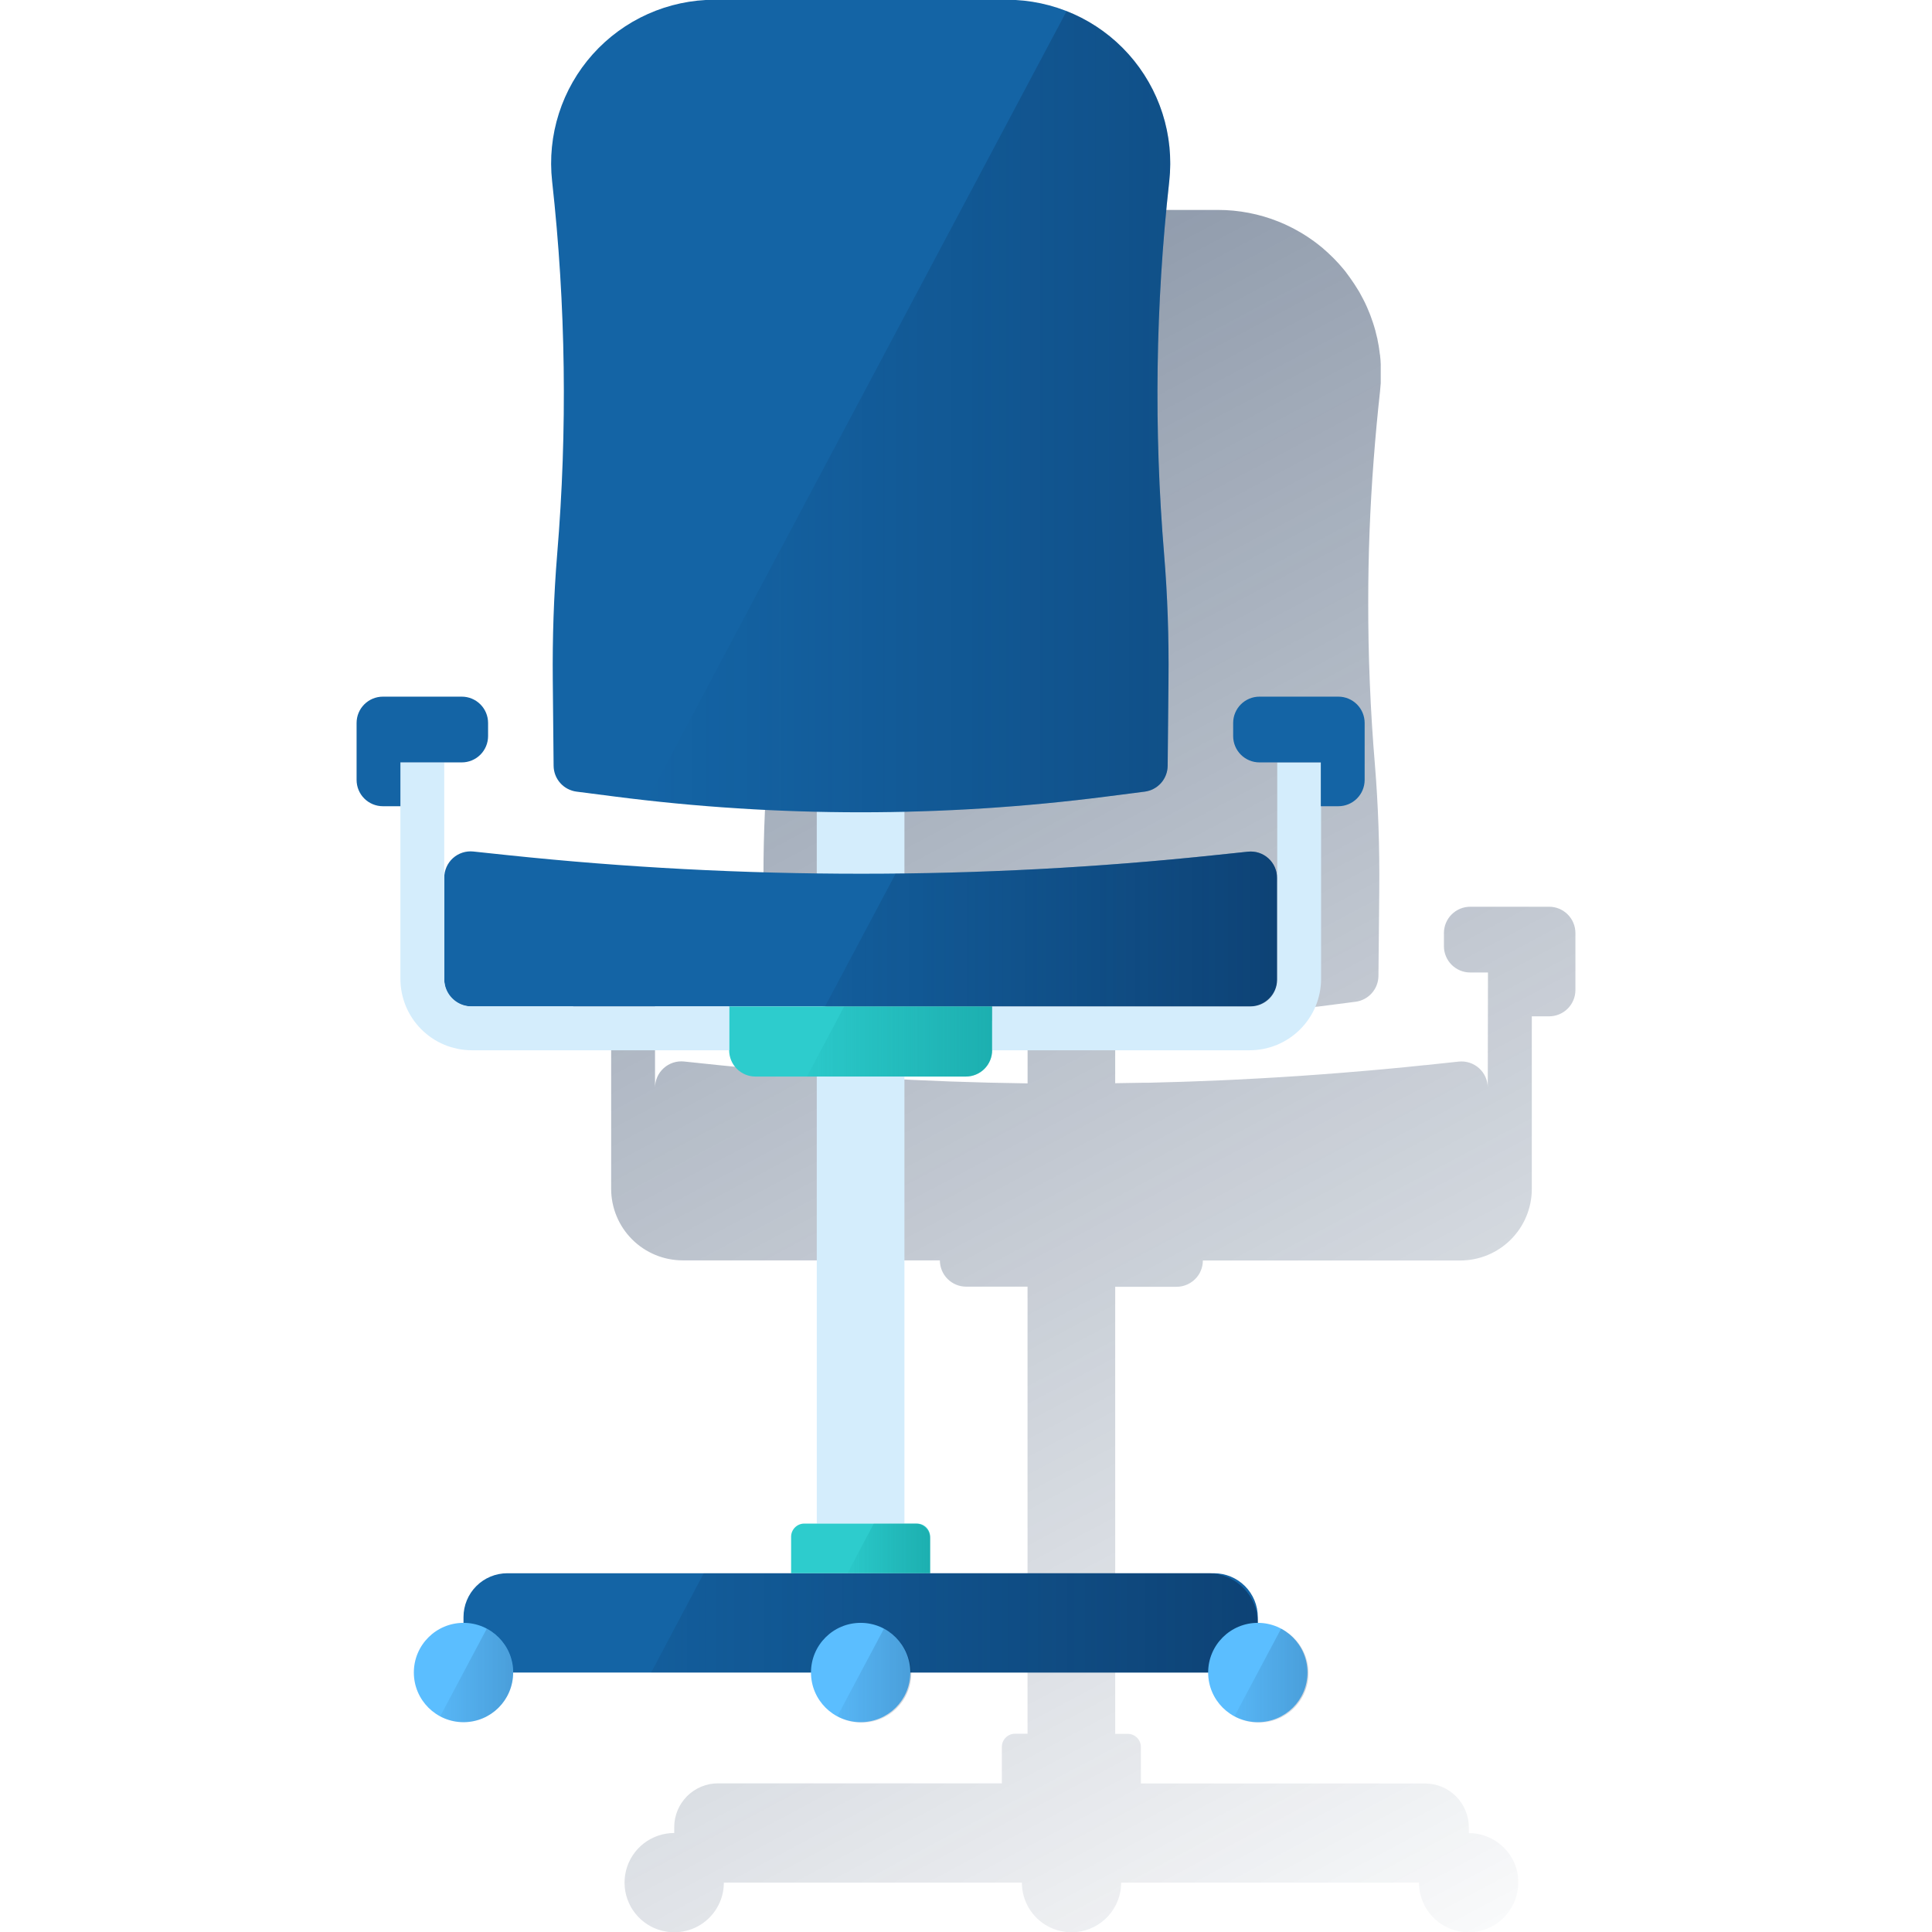 <svg width="600" height="600" viewBox="0 0 600 600" fill="none" xmlns="http://www.w3.org/2000/svg"><g clip-path="url(#clip0_1901_2052)"><path d="M481.093 281.597H456.592C454.426 281.597 452.349 282.457 450.817 283.989C449.285 285.521 448.425 287.598 448.425 289.764V293.848C448.425 296.014 449.285 298.091 450.817 299.623C452.349 301.154 454.426 302.015 456.592 302.015H462.105L462.037 337.855C462.043 336.706 461.807 335.569 461.344 334.518C460.881 333.466 460.202 332.525 459.35 331.754C458.498 330.983 457.493 330.401 456.401 330.045C455.309 329.689 454.154 329.567 453.012 329.688L442.653 330.79H442.504C438.23 331.244 433.955 331.666 429.681 332.056L424.427 332.519L416.804 333.159C414.559 333.349 412.313 333.512 410.067 333.676L404.037 334.111L396.332 334.601L391.405 334.887L382.87 335.336L378.936 335.513C375.833 335.65 372.725 335.772 369.612 335.881L366.658 335.976C363.283 336.085 359.898 336.18 356.504 336.262H354.721L346.336 336.398V317.342L349.249 317.26L353.795 317.11L358.587 316.92C360.057 316.92 361.54 316.797 363.01 316.715L367.952 316.443L372.239 316.185L377.357 315.817L381.441 315.504L386.886 315.028L390.697 314.687L396.727 314.048L399.912 313.721C402.934 313.385 405.947 313.022 408.95 312.632H409.114L418.533 311.42L420.97 311.107C422.924 310.855 424.721 309.904 426.029 308.43C427.337 306.957 428.069 305.06 428.089 303.09L428.347 276.397C428.47 263.384 428.048 250.385 426.986 237.426C425.571 220.548 424.881 203.646 424.917 186.722C424.917 172.021 425.484 157.334 426.619 142.661C427.154 135.61 427.807 128.577 428.579 121.562C428.674 120.705 428.742 119.847 428.797 119.003C428.797 118.744 428.797 118.486 428.797 118.227C428.797 117.628 428.797 117.029 428.797 116.417C428.797 116.145 428.797 115.872 428.797 115.587C428.797 114.96 428.797 114.321 428.797 113.694C428.797 113.49 428.797 113.272 428.797 113.068C428.797 112.252 428.688 111.421 428.606 110.605C428.606 110.428 428.606 110.251 428.538 110.087C428.47 109.434 428.375 108.726 428.279 108.154L428.157 107.365C428.048 106.793 427.953 106.235 427.83 105.677C427.83 105.418 427.735 105.173 427.68 104.915C427.517 104.221 427.354 103.554 427.163 102.832C427.163 102.751 427.163 102.655 427.095 102.56C426.891 101.784 426.646 101.022 426.401 100.26C426.333 100.042 426.251 99.81 426.169 99.593C425.993 99.048 425.802 98.504 425.598 97.973C425.503 97.714 425.394 97.469 425.298 97.21C425.081 96.68 424.863 96.149 424.631 95.618C424.536 95.414 424.454 95.196 424.359 94.992C424.032 94.27 423.692 93.562 423.325 92.868C423.265 92.737 423.197 92.61 423.12 92.487C422.821 91.902 422.508 91.344 422.195 90.772L421.786 90.091C421.514 89.629 421.228 89.175 420.929 88.73C420.793 88.499 420.643 88.281 420.493 88.05C420.153 87.532 419.799 87.015 419.432 86.512L419.146 86.103C418.683 85.477 418.22 84.851 417.785 84.252L417.335 83.707C416.981 83.286 416.628 82.85 416.246 82.428L415.688 81.802L414.572 80.618L414.041 80.073C413.497 79.529 412.939 78.984 412.367 78.467L412.122 78.249L410.584 76.888L409.944 76.371L408.692 75.391L408.011 74.887C407.535 74.547 407.072 74.22 406.582 73.893L406.051 73.526C405.398 73.104 404.69 72.682 404.077 72.287L403.492 71.96C403.002 71.675 402.498 71.389 401.981 71.117L401.219 70.722L399.776 70.014L399.027 69.66C398.388 69.374 397.666 69.088 397.081 68.83C391.07 66.418 384.651 65.184 378.174 65.195H287.342C280.204 65.198 273.147 66.705 266.631 69.62C260.115 72.534 254.286 76.789 249.526 82.108C244.766 87.427 241.181 93.69 239.004 100.489C236.828 107.287 236.11 114.468 236.896 121.562C241.169 160.041 241.702 198.844 238.489 237.426C237.414 250.385 236.992 263.384 237.128 276.397L237.386 303.09C237.406 305.06 238.138 306.957 239.446 308.43C240.754 309.904 242.551 310.855 244.505 311.107L256.361 312.632C265.037 313.748 273.726 314.656 282.428 315.354L284.32 315.518L290.064 315.94L293.563 316.198L298.871 316.511L302.819 316.729L307.923 316.947L312.075 317.124L317.043 317.26H319.126V336.453C287.111 336.035 255.145 334.148 223.23 330.79L212.45 329.66C211.307 329.54 210.152 329.661 209.06 330.017C207.968 330.374 206.963 330.956 206.112 331.727C205.26 332.497 204.58 333.439 204.118 334.491C203.655 335.542 203.418 336.679 203.425 337.827L203.411 302.015H208.856C211.022 302.015 213.099 301.154 214.631 299.623C216.163 298.091 217.023 296.014 217.023 293.848V289.764C217.023 287.598 216.163 285.521 214.631 283.989C213.099 282.457 211.022 281.597 208.856 281.597H184.355C182.189 281.597 180.111 282.457 178.58 283.989C177.048 285.521 176.188 287.598 176.188 289.764V307.459C176.188 309.625 177.048 311.703 178.58 313.234C180.111 314.766 182.189 315.627 184.355 315.627H189.799V369.216C189.807 375.102 192.148 380.745 196.31 384.907C200.472 389.069 206.114 391.41 212 391.417H291.888C291.888 393.583 292.749 395.661 294.28 397.192C295.812 398.724 297.889 399.584 300.056 399.584H319.112V538.426H315.219C314.136 538.426 313.097 538.856 312.332 539.622C311.566 540.387 311.136 541.426 311.136 542.509V553.834H222.999C219.389 553.834 215.926 555.268 213.374 557.821C210.821 560.374 209.387 563.836 209.387 567.446V569.256C205.946 569.252 202.602 570.399 199.889 572.516C197.176 574.632 195.249 577.596 194.416 580.935C193.583 584.273 193.891 587.795 195.292 590.938C196.693 594.081 199.106 596.664 202.145 598.277C202.647 598.546 203.165 598.782 203.697 598.985L204.078 599.134C204.487 599.284 204.909 599.42 205.331 599.529L205.848 599.665C206.256 599.763 206.67 599.841 207.086 599.897L207.604 599.978C208.195 600.049 208.791 600.086 209.387 600.087C209.914 600.088 210.441 600.06 210.966 600.006C213.713 599.724 216.334 598.709 218.554 597.066C220.775 595.423 222.512 593.213 223.584 590.668C224.392 588.77 224.804 586.728 224.795 584.665H317.356C317.354 587.461 318.113 590.206 319.552 592.604C320.991 595.002 323.055 596.963 325.523 598.277C326.025 598.546 326.543 598.782 327.075 598.985L327.47 599.134C327.875 599.288 328.289 599.42 328.708 599.529L329.226 599.665C329.639 599.765 330.057 599.842 330.478 599.897L330.982 599.978C331.573 600.049 332.169 600.085 332.765 600.087C333.292 600.088 333.819 600.06 334.344 600.006C338.141 599.615 341.657 597.83 344.214 594.997C346.771 592.163 348.187 588.482 348.187 584.665H440.68C440.678 587.461 441.437 590.206 442.876 592.604C444.314 595.002 446.378 596.963 448.847 598.277C449.342 598.548 449.856 598.785 450.385 598.985L450.78 599.134C451.188 599.284 451.596 599.42 452.018 599.529L452.536 599.665C452.949 599.763 453.367 599.841 453.788 599.897L454.292 599.978C454.883 600.049 455.479 600.085 456.075 600.087C456.602 600.088 457.129 600.06 457.654 600.006C461.45 599.615 464.967 597.83 467.524 594.997C470.081 592.163 471.497 588.482 471.497 584.665C471.497 584.202 471.497 583.726 471.429 583.304V582.936C471.429 582.542 471.32 582.16 471.252 581.779V581.548C471.157 581.112 471.048 580.69 470.912 580.268C470.883 580.148 470.847 580.03 470.803 579.915C470.694 579.574 470.571 579.261 470.449 578.934C470.409 578.823 470.364 578.714 470.313 578.608C470.149 578.227 469.959 577.846 469.768 577.464C469.7 577.356 469.632 577.247 469.578 577.138L469.088 576.321L468.829 575.953C468.609 575.612 468.368 575.285 468.108 574.973L467.835 574.674C467.645 574.443 467.454 574.225 467.25 574.021L466.869 573.639C466.665 573.435 466.433 573.231 466.202 573.041L465.698 572.619C465.472 572.43 465.235 572.253 464.991 572.088L464.514 571.761L463.847 571.366L463.398 571.108C461.17 569.916 458.683 569.294 456.156 569.297V567.487C456.156 563.877 454.722 560.415 452.17 557.862C449.617 555.309 446.155 553.875 442.545 553.875H354.312V542.55C354.312 541.467 353.882 540.428 353.116 539.662C352.351 538.897 351.312 538.466 350.229 538.466H346.336V399.625H365.392C366.598 399.624 367.788 399.356 368.878 398.841C369.967 398.326 370.929 397.575 371.695 396.644C372.028 396.241 372.324 395.808 372.58 395.351C372.825 394.88 373.03 394.388 373.192 393.881C373.275 393.622 373.343 393.358 373.396 393.092C373.505 392.554 373.56 392.007 373.56 391.458H453.516C459.402 391.451 465.044 389.11 469.206 384.948C473.368 380.786 475.709 375.143 475.717 369.257V315.627H481.093C483.259 315.627 485.337 314.766 486.868 313.234C488.4 311.703 489.26 309.625 489.26 307.459V289.764C489.26 287.598 488.4 285.521 486.868 283.989C485.337 282.457 483.259 281.597 481.093 281.597Z" fill="url(#paint0_linear_1901_2052)"/><path d="M280.88 235.414H253.656V286.663H280.88V235.414Z" fill="#D4EDFC"/><path d="M388.427 312.548H146.136C143.97 312.548 141.893 311.687 140.361 310.156C138.829 308.624 137.969 306.547 137.969 304.381V272.611C137.963 271.462 138.199 270.325 138.662 269.274C139.125 268.223 139.804 267.281 140.656 266.51C141.507 265.739 142.512 265.157 143.604 264.801C144.696 264.445 145.851 264.323 146.994 264.444L157.774 265.587C230.718 273.264 304.267 273.264 377.211 265.587L387.57 264.498C388.712 264.377 389.867 264.499 390.959 264.855C392.051 265.211 393.056 265.794 393.908 266.564C394.759 267.335 395.439 268.277 395.902 269.328C396.365 270.379 396.601 271.517 396.594 272.665V304.435C396.58 306.592 395.713 308.655 394.183 310.175C392.653 311.695 390.584 312.548 388.427 312.548Z" fill="#1464A5"/><path d="M171.465 56.289C170.679 49.194 171.397 42.013 173.573 35.215C175.75 28.417 179.335 22.154 184.095 16.835C188.855 11.516 194.684 7.26 201.2 4.346C207.716 1.432 214.773 -0.076 221.911 -0.078H312.675C319.813 -0.076 326.87 1.432 333.386 4.346C339.902 7.26 345.731 11.516 350.491 16.835C355.251 22.154 358.836 28.417 361.013 35.215C363.189 42.013 363.907 49.194 363.12 56.289C358.848 94.772 358.314 133.58 361.528 172.166C362.603 185.111 363.025 198.124 362.889 211.124L362.63 237.817C362.614 239.789 361.884 241.689 360.575 243.165C359.267 244.642 357.468 245.594 355.511 245.848L343.656 247.372C292.947 253.892 241.612 253.892 190.903 247.372L179.047 245.848C177.091 245.594 175.292 244.642 173.983 243.165C172.675 241.689 171.945 239.789 171.928 237.817L171.67 211.124C171.547 198.124 171.969 185.111 173.031 172.166C176.253 133.581 175.729 94.773 171.465 56.289Z" fill="#1464A5"/><path d="M157.557 488.586H377.008C378.795 488.586 380.565 488.938 382.217 489.622C383.868 490.306 385.369 491.309 386.633 492.573C387.897 493.837 388.899 495.337 389.583 496.989C390.268 498.64 390.62 500.41 390.62 502.198V519.417H143.945V502.198C143.945 498.588 145.379 495.125 147.932 492.573C150.485 490.02 153.947 488.586 157.557 488.586Z" fill="#1464A5"/><path d="M226.445 312.555H308.117V326.167C308.117 328.333 307.256 330.41 305.724 331.942C304.193 333.473 302.115 334.334 299.949 334.334H234.612C232.446 334.334 230.369 333.473 228.837 331.942C227.306 330.41 226.445 328.333 226.445 326.167V312.555Z" fill="#2DCCCD"/><path d="M280.88 334.328H253.656V473.169H280.88V334.328Z" fill="#D4EDFC"/><path d="M249.771 473.164H284.767C285.85 473.164 286.889 473.594 287.655 474.36C288.42 475.126 288.851 476.165 288.851 477.248V488.586H245.688V477.248C245.688 476.165 246.118 475.126 246.884 474.36C247.649 473.594 248.688 473.164 249.771 473.164Z" fill="#2DCCCD"/><path d="M284.239 473.164H271.362L263.195 488.586H288.881V477.806C288.883 477.196 288.764 476.591 288.531 476.027C288.299 475.463 287.957 474.951 287.525 474.52C287.094 474.088 286.582 473.746 286.018 473.514C285.454 473.281 284.849 473.162 284.239 473.164Z" fill="url(#paint1_linear_1901_2052)"/><path d="M390.621 503.995C390.617 499.907 388.991 495.987 386.099 493.098C383.207 490.209 379.286 488.586 375.198 488.586H218.553L202.219 519.43H390.621V503.995Z" fill="url(#paint2_linear_1901_2052)"/><path d="M143.946 534.837C152.463 534.837 159.368 527.932 159.368 519.414C159.368 510.897 152.463 503.992 143.946 503.992C135.428 503.992 128.523 510.897 128.523 519.414C128.523 527.932 135.428 534.837 143.946 534.837Z" fill="#5BBEFF"/><path d="M267.282 534.837C275.799 534.837 282.704 527.932 282.704 519.414C282.704 510.897 275.799 503.992 267.282 503.992C258.764 503.992 251.859 510.897 251.859 519.414C251.859 527.932 258.764 534.837 267.282 534.837Z" fill="#5BBEFF"/><path d="M390.625 534.837C399.143 534.837 406.048 527.932 406.048 519.414C406.048 510.897 399.143 503.992 390.625 503.992C382.108 503.992 375.203 510.897 375.203 519.414C375.203 527.932 382.108 534.837 390.625 534.837Z" fill="#5BBEFF"/><path d="M151.165 505.812L136.695 533.036C140.305 534.955 144.53 535.361 148.439 534.165C152.349 532.969 155.623 530.269 157.542 526.659C159.461 523.049 159.867 518.825 158.671 514.915C157.475 511.006 154.775 507.731 151.165 505.812Z" fill="url(#paint3_linear_1901_2052)"/><path d="M274.514 505.812L260.031 533.036C261.823 534.042 263.798 534.68 265.839 534.913C267.881 535.145 269.948 534.967 271.92 534.389C273.892 533.811 275.729 532.845 277.322 531.547C278.915 530.25 280.233 528.647 281.198 526.833C282.163 525.019 282.756 523.03 282.942 520.983C283.128 518.937 282.902 516.874 282.28 514.916C281.657 512.958 280.649 511.144 279.316 509.58C277.982 508.017 276.35 506.736 274.514 505.812Z" fill="url(#paint4_linear_1901_2052)"/><path d="M397.85 505.812L383.367 533.036C385.159 534.042 387.133 534.68 389.175 534.913C391.217 535.145 393.284 534.967 395.256 534.389C397.228 533.811 399.065 532.845 400.658 531.547C402.251 530.25 403.569 528.647 404.534 526.833C405.499 525.019 406.092 523.03 406.278 520.983C406.463 518.937 406.238 516.874 405.616 514.916C404.993 512.958 403.985 511.144 402.652 509.58C401.318 508.017 399.686 506.736 397.85 505.812Z" fill="url(#paint5_linear_1901_2052)"/><path d="M308.117 319.362H388.073C390.094 319.364 392.096 318.968 393.964 318.196C395.831 317.423 397.529 316.291 398.958 314.862C400.388 313.434 401.522 311.737 402.296 309.87C403.07 308.003 403.468 306.002 403.468 303.981V236.766" stroke="#D4EDFC" stroke-width="13.612" stroke-miterlimit="10"/><path d="M382.969 224.519V228.602C382.969 230.768 383.829 232.846 385.361 234.377C386.892 235.909 388.97 236.769 391.136 236.769H410.192V250.381H415.637C417.803 250.381 419.881 249.521 421.412 247.989C422.944 246.458 423.804 244.38 423.804 242.214V224.519C423.804 222.353 422.944 220.275 421.412 218.744C419.881 217.212 417.803 216.352 415.637 216.352H391.136C388.97 216.352 386.892 217.212 385.361 218.744C383.829 220.275 382.969 222.353 382.969 224.519Z" fill="#1464A5"/><path d="M226.439 319.362H146.483C142.413 319.348 138.515 317.721 135.642 314.838C132.769 311.955 131.156 308.051 131.156 303.981V236.766" stroke="#D4EDFC" stroke-width="13.612" stroke-miterlimit="10"/><path d="M151.578 224.519V228.602C151.578 230.768 150.717 232.846 149.186 234.377C147.654 235.909 145.577 236.769 143.411 236.769H124.354V250.381H118.909C116.743 250.381 114.666 249.521 113.134 247.989C111.603 246.458 110.742 244.38 110.742 242.214V224.519C110.742 222.353 111.603 220.275 113.134 218.744C114.666 217.212 116.743 216.352 118.909 216.352H143.411C145.577 216.352 147.654 217.212 149.186 218.744C150.717 220.275 151.578 222.353 151.578 224.519Z" fill="#1464A5"/><path d="M331.248 3.445L200.969 248.568C248.407 253.853 296.306 253.451 343.648 247.37L355.504 245.845C357.461 245.592 359.259 244.64 360.568 243.163C361.877 241.687 362.607 239.787 362.623 237.814L362.882 211.122C363.004 198.122 362.582 185.109 361.521 172.164C358.307 133.578 358.841 94.77 363.113 56.287C364.341 45.202 361.885 34.022 356.126 24.471C350.367 14.921 341.624 7.532 331.248 3.445Z" fill="url(#paint6_linear_1901_2052)"/><path d="M387.569 264.49L377.211 265.579C344.27 269.055 311.257 270.956 278.171 271.283L256.242 312.54H388.427C390.593 312.54 392.67 311.68 394.202 310.148C395.734 308.617 396.594 306.539 396.594 304.373V272.603C396.593 271.459 396.351 270.328 395.885 269.283C395.418 268.239 394.738 267.304 393.887 266.539C393.036 265.774 392.034 265.196 390.946 264.843C389.858 264.491 388.707 264.37 387.569 264.49Z" fill="url(#paint7_linear_1901_2052)"/><path d="M262.172 312.555L250.602 334.334H299.945C302.111 334.334 304.188 333.473 305.72 331.942C307.251 330.41 308.112 328.333 308.112 326.167V312.555H262.172Z" fill="url(#paint8_linear_1901_2052)"/></g><defs><linearGradient id="paint0_linear_1901_2052" x1="172.54" y1="84.715" x2="463.371" y2="631.667" gradientUnits="userSpaceOnUse"><stop stop-color="#072146" stop-opacity="0.5" offset="0"/><stop offset="1" stop-color="#072146" stop-opacity="0"/></linearGradient><linearGradient id="paint1_linear_1901_2052" x1="263.182" y1="480.868" x2="288.867" y2="480.868" gradientUnits="userSpaceOnUse"><stop stop-color="#028484" stop-opacity="0.05" offset="0"/><stop offset="1" stop-color="#028484" stop-opacity="0.4"/></linearGradient><linearGradient id="paint2_linear_1901_2052" x1="202.164" y1="503.995" x2="390.621" y2="503.995" gradientUnits="userSpaceOnUse"><stop stop-color="#072146" stop-opacity="0.1" offset="0"/><stop offset="1" stop-color="#072146" stop-opacity="0.5"/></linearGradient><linearGradient id="paint3_linear_1901_2052" x1="136.695" y1="520.323" x2="159.345" y2="520.323" gradientUnits="userSpaceOnUse"><stop stop-color="#072146" stop-opacity="0.05" offset="0"/><stop offset="1" stop-color="#072146" stop-opacity="0.2"/></linearGradient><linearGradient id="paint4_linear_1901_2052" x1="260.031" y1="520.323" x2="282.695" y2="520.323" gradientUnits="userSpaceOnUse"><stop stop-color="#072146" stop-opacity="0.05" offset="0"/><stop offset="1" stop-color="#072146" stop-opacity="0.2"/></linearGradient><linearGradient id="paint5_linear_1901_2052" x1="383.367" y1="520.323" x2="406.031" y2="520.323" gradientUnits="userSpaceOnUse"><stop stop-color="#072146" stop-opacity="0.05" offset="0"/><stop offset="1" stop-color="#072146" stop-opacity="0.2"/></linearGradient><linearGradient id="paint6_linear_1901_2052" x1="200.969" y1="127.844" x2="363.413" y2="127.844" gradientUnits="userSpaceOnUse"><stop stop-color="#072146" stop-opacity="0" offset="0"/><stop offset="1" stop-color="#072146" stop-opacity="0.3"/></linearGradient><linearGradient id="paint7_linear_1901_2052" x1="256.174" y1="288.488" x2="396.594" y2="288.488" gradientUnits="userSpaceOnUse"><stop stop-color="#072146" stop-opacity="0.1" offset="0"/><stop offset="1" stop-color="#072146" stop-opacity="0.5"/></linearGradient><linearGradient id="paint8_linear_1901_2052" x1="250.602" y1="323.444" x2="308.112" y2="323.444" gradientUnits="userSpaceOnUse"><stop stop-color="#028484" stop-opacity="0.05" offset="0"/><stop offset="1" stop-color="#028484" stop-opacity="0.4"/></linearGradient><clipPath id="clip0_1901_2052"><rect width="600" height="600" fill="white"/></clipPath></defs></svg>